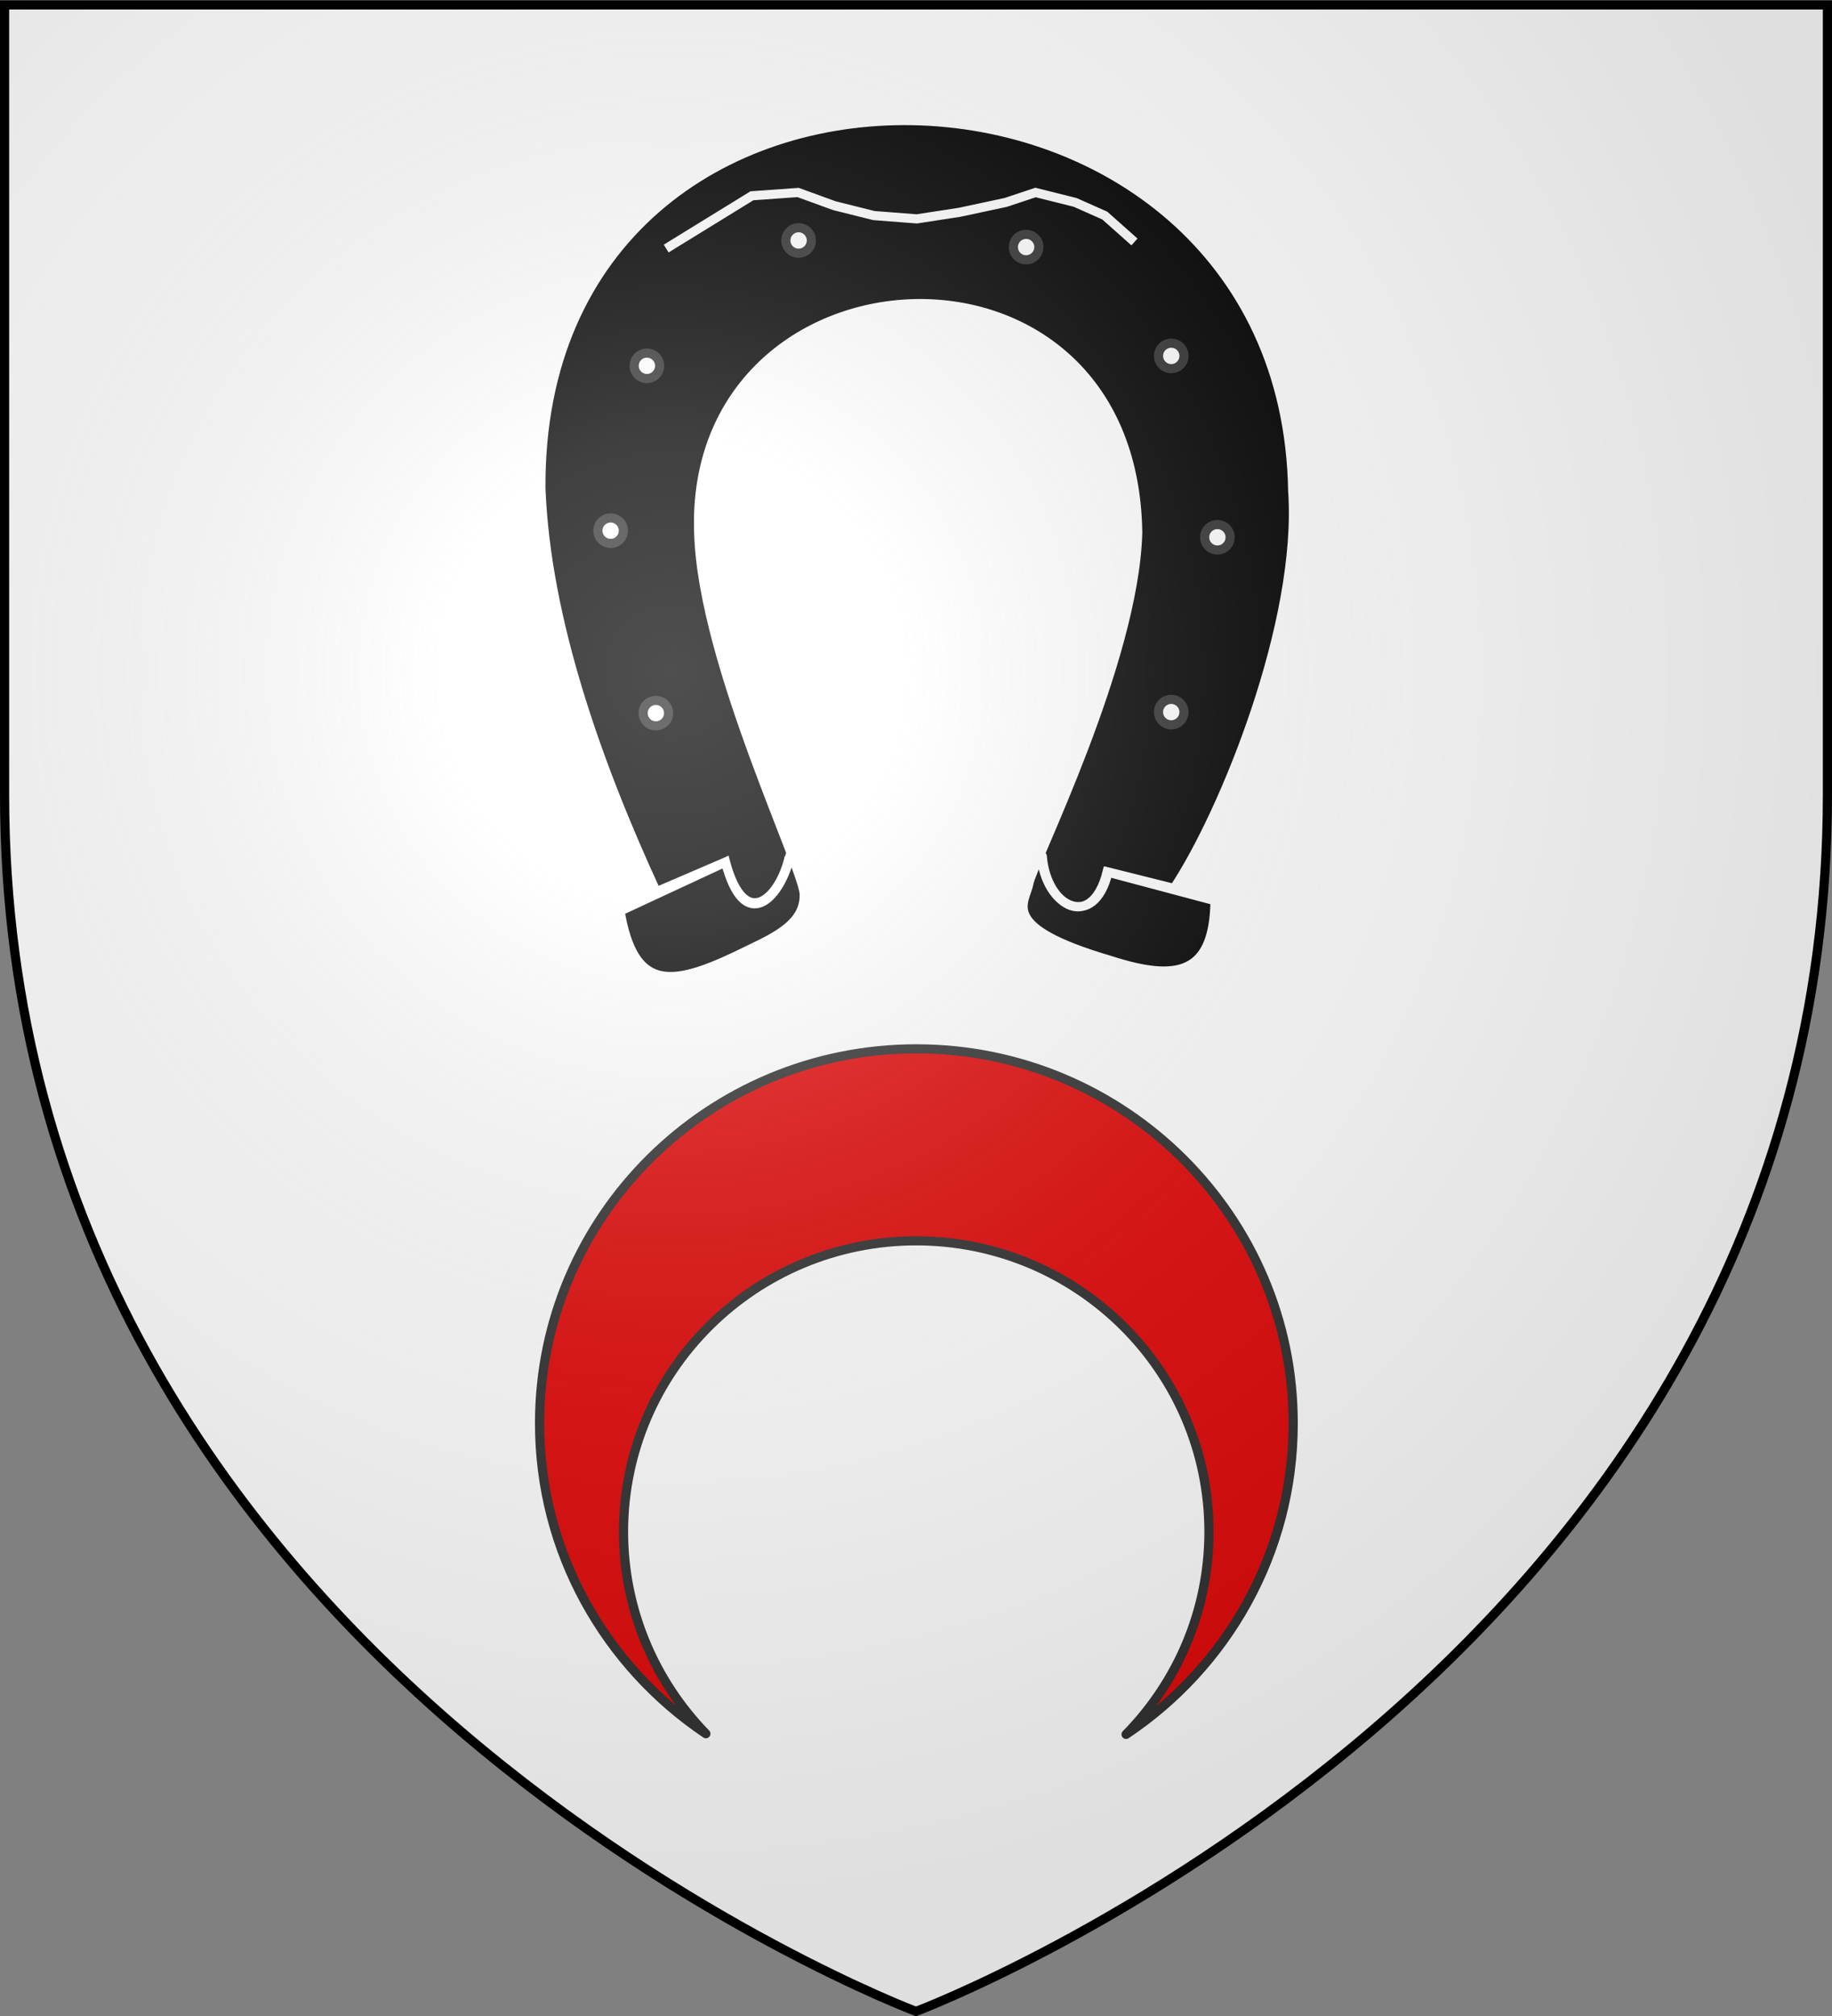 <?xml version="1.0" encoding="UTF-8" standalone="no"?>
<svg
   xmlns:dc="http://purl.org/dc/elements/1.1/"
   xmlns:cc="http://creativecommons.org/ns#"
   xmlns:rdf="http://www.w3.org/1999/02/22-rdf-syntax-ns#"
   xmlns:svg="http://www.w3.org/2000/svg"
   xmlns="http://www.w3.org/2000/svg"
   xmlns:xlink="http://www.w3.org/1999/xlink"
   xmlns:sodipodi="http://sodipodi.sourceforge.net/DTD/sodipodi-0.dtd"
   xmlns:inkscape="http://www.inkscape.org/namespaces/inkscape"
   width="600"
   height="660"
   viewBox="-300 -300 600 660"
   id="svg2"
   version="1.1"
   inkscape:version="0.48.4 r9939"
   sodipodi:docname="Blason_ville_fr Dalhunden(Bas-Rhin).svg">
  <rect x="-300" y="-300" width="600" height="660" fill="#808080" stroke="none"/>
  <sodipodi:namedview
     pagecolor="#ffffff"
     bordercolor="#666666"
     borderopacity="1"
     objecttolerance="10"
     gridtolerance="10"
     guidetolerance="10"
     inkscape:pageopacity="0"
     inkscape:pageshadow="2"
     inkscape:window-width="1352"
     inkscape:window-height="868"
     id="namedview27"
     showgrid="false"
     inkscape:snap-grids="true"
     inkscape:zoom="0.94545455"
     inkscape:cx="300"
     inkscape:cy="330"
     inkscape:window-x="-4"
     inkscape:window-y="-4"
     inkscape:window-maximized="1"
     inkscape:current-layer="layer3" />
  <defs
     id="defs4">
    <radialGradient
       id="Gradient1"
       gradientUnits="userSpaceOnUse"
       cx="-80"
       cy="-80"
       r="405">
      <stop
         style="stop-color:#fff;stop-opacity:0.31"
         offset="0"
         id="stop7" />
      <stop
         style="stop-color:#fff;stop-opacity:0.25"
         offset="0.19"
         id="stop9" />
      <stop
         style="stop-color:#6b6b6b;stop-opacity:0.125"
         offset="0.6"
         id="stop11" />
      <stop
         style="stop-color:#000;stop-opacity:0.125"
         offset="1"
         id="stop13" />
    </radialGradient>
    <clipPath
       id="shield_cut">
      <path
         id="shield"
         d="M-298.5,-298.5 h597 v258.5 C 298.5,246.2 0,358.39 0,358.39 0,358.39 -298.5,246.2 -298.5,-40z" />
    </clipPath>
  </defs>
  <g
     id="layer4"
     inkscape:label="Fond écu"
     inkscape:groupmode="layer">
    <use
       xlink:href="#shield"
       id="use18"
       style="fill:#ffffff"
       x="0"
       y="0"
       width="600"
       height="660" />
  </g>
  <g
     id="layer3"
     inkscape:label="Meubles"
     inkscape:groupmode="layer">
    <g
       inkscape:label="Meubles"
       style="fill:#e20909;fill-opacity:1;stroke:#313131;stroke-width:5.023;stroke-miterlimit:4;stroke-opacity:1;stroke-dasharray:none;display:inline"
       id="g17042"
       transform="matrix(-0.599,-7.9743046e-4,7.7799441e-4,-0.595,179.316,305.469)">
      <path
         style="fill:#e20909;fill-opacity:1;fill-rule:evenodd;stroke:#313131;stroke-width:5.023;stroke-linecap:round;stroke-linejoin:round;stroke-miterlimit:4;stroke-opacity:1;stroke-dasharray:none;stroke-dashoffset:0"
         d="M 184.581,63.046 C 129.606,100.054 93.422,162.864 93.422,234.071 c 0,113.722 92.312,206.033 206.033,206.033 113.722,0 206.033,-92.312 206.033,-206.033 0,-71.176 -36.225,-133.948 -91.159,-170.962 27.911,28.812 45.172,68.047 45.172,111.298 0,88.344 -71.702,160.046 -160.046,160.046 -88.344,1e-5 -160.046,-71.702 -160.046,-160.046 0,-43.278 17.231,-82.544 45.172,-111.361 z"
         id="path17044"
         inkscape:connector-curvature="0" />
    </g>
    <g
       id="g4103"
       transform="matrix(0.847,0,0,0.847,797.186,-37.234)">
      <path
         inkscape:connector-curvature="0"
         style="fill:#000000;stroke:#ffffff;stroke-width:3.54;stroke-miterlimit:4;stroke-opacity:1;stroke-dasharray:none"
         d="m -892.845,19.883 c 1.544,20.927 20.591,29.624 25.934,6.915 l 25.481,6.372 c 19.645,-29.587 49.457,-103.406 45.899,-153.672 -3.1,-185.667 -291.723,-195.583 -290.706,-1.109 1.987,51.311 22.117,107.33 44.636,156.08 l 26.757,-11.496 c 7.536,27.903 21.339,13.237 24.627,-1.946 0.313,2.073 0.734,2.721 0.049,0.687 -3.938,15.642 -17.45,29.132 -24.675,1.259 l -40.789,18.95 c 5.223,30.435 19.088,29.53 44.622,17.486 12.066,-6.062 26.475,-11.025 26.598,-23.317 1.283,-7.761 -39.295,-89.446 -40.796,-140.232 -4.127,-112.871 167.875,-123.54 169.754,-0.368 -1.214,50.02 -40.918,128.559 -42.081,135.693 -1.345,7.494 -12.529,16.925 31.577,29.834 25.547,8.222 40.025,5.671 40.393,-23.115 l -41.713,-11.106 c -5.704,22.897 -23.462,13.703 -25.084,-6.032 l -0.482,-0.883 z"
         id="polygon16360"
         sodipodi:nodetypes="ccccccccccccccccccccc" />
      <polyline
         style="fill:none;stroke:#ffffff;stroke-width:0.482;stroke-miterlimit:4;stroke-opacity:1;stroke-dasharray:none"
         id="polyline16362"
         points="23.777,95.771 26.035,94.381 28.292,92.992 30.723,92.819 32.633,93.514 34.716,94.034 36.974,94.208 39.232,93.861 41.663,93.34 43.226,92.819 45.31,93.34 46.873,94.034 48.435,95.423"
         transform="matrix(7.343,0,0,7.341,-1212.378,-917.213)" />
      <circle
         style="fill:#ffffff;stroke:#313131;stroke-width:0.482;stroke-miterlimit:4;stroke-opacity:1;stroke-dasharray:none"
         sodipodi:ry="0.671"
         sodipodi:rx="0.671"
         sodipodi:cy="120.232"
         sodipodi:cx="23.233"
         id="circle16364"
         r="0.671"
         cy="120.232"
         cx="23.233"
         transform="matrix(7.343,0,0,7.341,-1212.378,-917.213)"
         d="m 23.904,120.232 c 0,0.371 -0.3,0.671 -0.671,0.671 -0.371,0 -0.671,-0.3 -0.671,-0.671 0,-0.371 0.3,-0.671 0.671,-0.671 0.371,0 0.671,0.3 0.671,0.671 z" />
      <circle
         style="fill:#ffffff;stroke:#313131;stroke-width:0.482;stroke-miterlimit:4;stroke-opacity:1;stroke-dasharray:none"
         sodipodi:ry="0.671"
         sodipodi:rx="0.671"
         sodipodi:cy="110.626"
         sodipodi:cx="20.851999"
         id="circle16366"
         r="0.671"
         cy="110.626"
         cx="20.852"
         transform="matrix(7.343,0,0,7.341,-1212.378,-917.213)"
         d="m 21.523,110.626 c 0,0.371 -0.3,0.671 -0.671,0.671 -0.371,0 -0.671,-0.3 -0.671,-0.671 0,-0.371 0.3,-0.671 0.671,-0.671 0.371,0 0.671,0.3 0.671,0.671 z" />
      <circle
         style="fill:#ffffff;stroke:#313131;stroke-width:0.482;stroke-miterlimit:4;stroke-opacity:1;stroke-dasharray:none"
         sodipodi:ry="0.671"
         sodipodi:rx="0.671"
         sodipodi:cy="101.944"
         sodipodi:cx="22.761999"
         id="circle16368"
         r="0.671"
         cy="101.944"
         cx="22.762"
         transform="matrix(7.343,0,0,7.341,-1212.378,-917.213)"
         d="m 23.433,101.944 c 0,0.371 -0.3,0.671 -0.671,0.671 -0.371,0 -0.671,-0.3 -0.671,-0.671 0,-0.371 0.3,-0.671 0.671,-0.671 0.371,0 0.671,0.3 0.671,0.671 z" />
      <circle
         style="fill:#ffffff;stroke:#313131;stroke-width:0.482;stroke-miterlimit:4;stroke-opacity:1;stroke-dasharray:none"
         sodipodi:ry="0.671"
         sodipodi:rx="0.671"
         sodipodi:cy="95.345001"
         sodipodi:cx="30.75"
         id="circle16370"
         r="0.671"
         cy="95.345"
         cx="30.75"
         transform="matrix(7.343,0,0,7.341,-1212.378,-917.213)"
         d="m 31.421,95.345 c 0,0.371 -0.3,0.671 -0.671,0.671 -0.371,0 -0.671,-0.3 -0.671,-0.671 0,-0.371 0.3,-0.671 0.671,-0.671 0.371,0 0.671,0.3 0.671,0.671 z" />
      <circle
         style="fill:#ffffff;stroke:#313131;stroke-width:0.482;stroke-miterlimit:4;stroke-opacity:1;stroke-dasharray:none"
         sodipodi:ry="0.671"
         sodipodi:rx="0.671"
         sodipodi:cy="95.693001"
         sodipodi:cx="42.730999"
         id="circle16372"
         r="0.671"
         cy="95.693"
         cx="42.731"
         transform="matrix(7.343,0,0,7.341,-1212.378,-917.213)"
         d="m 43.402,95.693 c 0,0.371 -0.3,0.671 -0.671,0.671 -0.371,0 -0.671,-0.3 -0.671,-0.671 0,-0.371 0.3,-0.671 0.671,-0.671 0.371,0 0.671,0.3 0.671,0.671 z" />
      <circle
         style="fill:#ffffff;stroke:#313131;stroke-width:0.482;stroke-miterlimit:4;stroke-opacity:1;stroke-dasharray:none"
         sodipodi:ry="0.671"
         sodipodi:rx="0.671"
         sodipodi:cy="101.423"
         sodipodi:cx="50.373001"
         id="circle16374"
         r="0.671"
         cy="101.423"
         cx="50.373"
         transform="matrix(7.343,0,0,7.341,-1212.378,-917.213)"
         d="m 51.044,101.423 c 0,0.371 -0.3,0.671 -0.671,0.671 -0.371,0 -0.671,-0.3 -0.671,-0.671 0,-0.371 0.3,-0.671 0.671,-0.671 0.371,0 0.671,0.3 0.671,0.671 z" />
      <circle
         style="fill:#ffffff;stroke:#313131;stroke-width:0.482;stroke-miterlimit:4;stroke-opacity:1;stroke-dasharray:none"
         sodipodi:ry="0.671"
         sodipodi:rx="0.671"
         sodipodi:cy="110.973"
         sodipodi:cx="52.803001"
         id="circle16376"
         r="0.671"
         cy="110.973"
         cx="52.803"
         transform="matrix(7.343,0,0,7.341,-1212.378,-917.213)"
         d="m 53.474,110.973 c 0,0.371 -0.3,0.671 -0.671,0.671 -0.371,0 -0.671,-0.3 -0.671,-0.671 0,-0.371 0.3,-0.671 0.671,-0.671 0.371,0 0.671,0.3 0.671,0.671 z" />
      <circle
         style="fill:#ffffff;stroke:#313131;stroke-width:0.482;stroke-miterlimit:4;stroke-opacity:1;stroke-dasharray:none"
         sodipodi:ry="0.671"
         sodipodi:rx="0.671"
         sodipodi:cy="120.177"
         sodipodi:cx="50.372002"
         id="circle16378"
         r="0.671"
         cy="120.177"
         cx="50.372"
         transform="matrix(7.343,0,0,7.341,-1212.378,-917.213)"
         d="m 51.043,120.177 c 0,0.371 -0.3,0.671 -0.671,0.671 -0.371,0 -0.671,-0.3 -0.671,-0.671 0,-0.371 0.3,-0.671 0.671,-0.671 0.371,0 0.671,0.3 0.671,0.671 z" />
    </g>
  </g>
  <g
     id="layer2"
     inkscape:label="Reflet final"
     inkscape:groupmode="layer"
     sodipodi:insensitive="true">
    <use
       xlink:href="#shield"
       id="use22"
       style="fill:url(#Gradient1)"
       x="0"
       y="0"
       width="600"
       height="660" />
  </g>
  <g
     id="layer1"
     inkscape:label="Contour final"
     inkscape:groupmode="layer">
    <path
       d="m -298.5,-298.39 h 597 v 258.5 C 298.5,246.31 0,358.5 0,358.5 c 0,0 -298.5,-112.19 -298.5,-398.39 z"
       id="use25"
       inkscape:connector-curvature="0"
       style="fill:none;stroke:#000000;stroke-width:3" />
  </g>
</svg>
